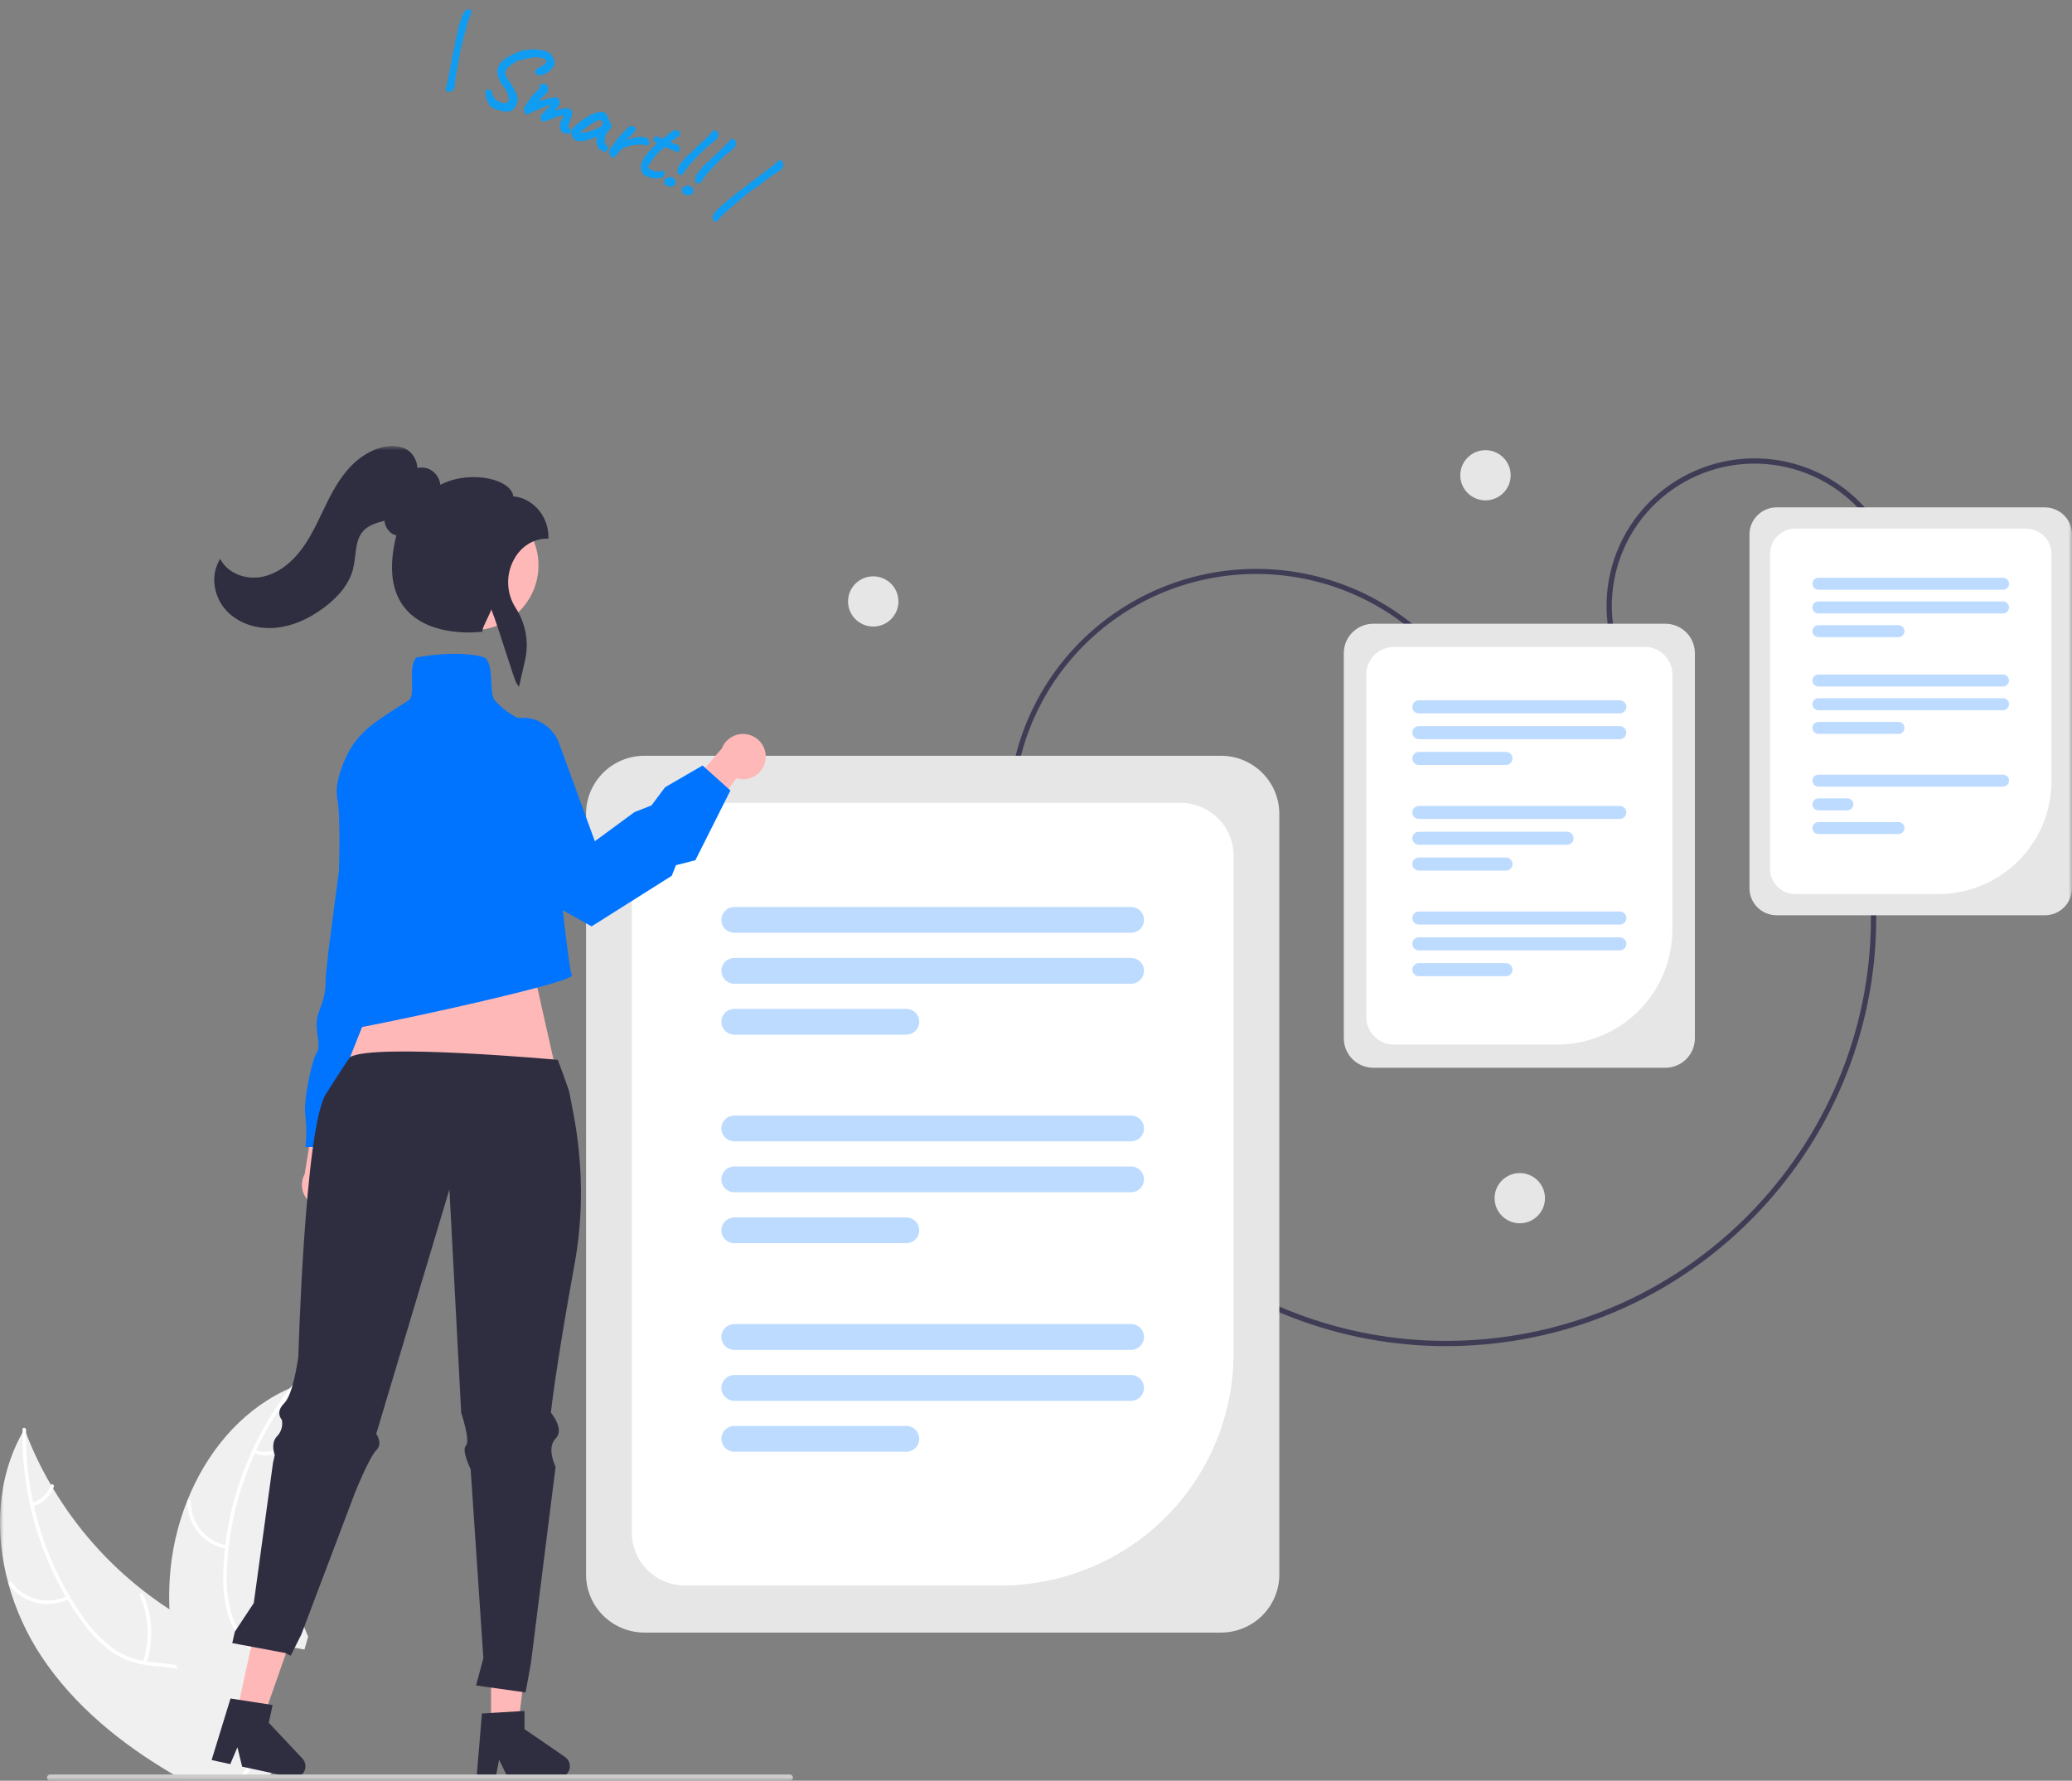 <svg viewBox="0 0 306 263" fill="none" xmlns="http://www.w3.org/2000/svg">
<rect x="0" y="0" width="306" height="263" fill="#808080" stroke="none"/>
<g clip-path="url(#clip0_2_6151)">
<g clip-path="url(#clip1_2_6151)">
<g clip-path="url(#clip2_2_6151)">
<path d="M66.041 13.557C66.007 13.541 65.978 13.516 65.953 13.482C65.927 13.449 65.912 13.415 65.907 13.38C65.769 13.281 65.747 13.169 65.841 13.045C65.856 13.01 65.887 12.881 65.933 12.659C65.987 12.441 66.052 12.164 66.127 11.828C66.199 11.501 66.271 11.149 66.345 10.77C66.419 10.391 66.489 10.021 66.555 9.66C66.621 9.298 66.679 8.981 66.728 8.706C66.776 8.432 66.805 8.239 66.813 8.126C66.837 8.095 66.848 8.058 66.847 8.015C66.845 7.971 66.856 7.934 66.88 7.903C66.899 7.859 66.913 7.802 66.924 7.733C66.946 7.659 66.968 7.606 66.992 7.575C66.974 7.524 66.974 7.454 66.992 7.367C67.021 7.275 67.056 7.196 67.094 7.13C67.133 7.064 67.157 6.996 67.168 6.926C67.181 6.848 67.168 6.799 67.126 6.779C67.129 6.748 67.147 6.65 67.178 6.485C67.213 6.311 67.258 6.104 67.312 5.864C67.365 5.624 67.421 5.369 67.478 5.099C67.538 4.82 67.599 4.552 67.66 4.295C67.722 4.037 67.772 3.817 67.811 3.634C67.862 3.447 67.901 3.322 67.928 3.26C67.975 3.198 68.011 3.115 68.037 3.01C68.062 2.906 68.091 2.792 68.124 2.67C68.277 2.223 68.442 1.9 68.62 1.699C68.801 1.489 68.979 1.38 69.154 1.369C69.337 1.363 69.488 1.431 69.607 1.574C69.638 1.642 69.633 1.768 69.594 1.951C69.559 2.125 69.481 2.305 69.36 2.491C69.31 2.584 69.248 2.75 69.174 2.991C69.104 3.222 69.025 3.497 68.936 3.816C68.852 4.126 68.765 4.456 68.674 4.805C68.587 5.145 68.501 5.471 68.417 5.78C68.344 6.086 68.277 6.345 68.215 6.56C68.189 6.781 68.152 6.96 68.103 7.095C68.066 7.226 68.032 7.305 68 7.332C68 7.332 67.989 7.359 67.966 7.412C67.947 7.455 67.954 7.485 67.987 7.502C68.005 7.553 68.004 7.601 67.985 7.644C67.97 7.68 67.959 7.717 67.952 7.756C67.936 7.769 67.916 7.839 67.891 7.966C67.867 8.092 67.841 8.244 67.814 8.422C67.787 8.601 67.762 8.775 67.738 8.944C67.719 9.105 67.706 9.226 67.701 9.309C67.659 9.427 67.63 9.53 67.612 9.617C67.603 9.708 67.587 9.769 67.563 9.8C67.555 9.818 67.536 9.898 67.503 10.042C67.483 10.181 67.458 10.355 67.428 10.564C67.401 10.764 67.373 10.957 67.342 11.144C67.315 11.322 67.293 11.466 67.276 11.575C67.234 11.948 67.204 12.226 67.186 12.408C67.171 12.603 67.153 12.749 67.132 12.845C67.111 12.941 67.063 13.04 66.988 13.142C66.946 13.238 66.898 13.316 66.843 13.374C66.792 13.445 66.712 13.491 66.602 13.512C66.493 13.533 66.373 13.543 66.242 13.544C66.108 13.553 66.041 13.557 66.041 13.557Z" fill="#109CF1"/>
<path d="M72.639 15.881C72.509 15.765 72.406 15.667 72.33 15.587C72.25 15.516 72.21 15.481 72.21 15.481C72.246 15.445 72.255 15.402 72.237 15.35C72.227 15.303 72.178 15.253 72.091 15.2C72.005 15.051 71.93 14.866 71.866 14.643C71.802 14.42 71.756 14.201 71.729 13.986C71.702 13.771 71.689 13.615 71.69 13.52C71.689 13.36 71.728 13.283 71.805 13.289C71.887 13.286 71.983 13.285 72.093 13.286C72.214 13.26 72.332 13.254 72.447 13.267C72.57 13.284 72.632 13.384 72.634 13.565C72.654 13.82 72.745 14.072 72.908 14.322C73.079 14.575 73.304 14.786 73.582 14.954C73.869 15.125 74.19 15.218 74.546 15.232C74.786 15.232 74.951 15.153 75.04 14.994C75.133 14.827 75.158 14.595 75.116 14.297C75.122 14.215 75.109 14.14 75.079 14.072C75.056 14.008 75.015 13.918 74.954 13.803C74.901 13.693 74.831 13.52 74.742 13.285C74.644 13.163 74.553 13.05 74.468 12.944C74.392 12.843 74.309 12.733 74.219 12.616C74.117 12.481 74.01 12.311 73.897 12.107C73.789 11.895 73.697 11.68 73.62 11.462C73.548 11.235 73.505 11.033 73.491 10.856C73.416 10.66 73.411 10.44 73.477 10.195C73.546 9.942 73.659 9.694 73.815 9.45C73.978 9.211 74.16 9.012 74.359 8.854C74.462 8.755 74.621 8.642 74.838 8.513C75.058 8.376 75.296 8.242 75.553 8.112C75.81 7.982 76.049 7.87 76.271 7.776C76.504 7.677 76.68 7.619 76.798 7.602C76.894 7.564 76.995 7.529 77.1 7.495C77.209 7.452 77.263 7.431 77.263 7.431C77.291 7.391 77.313 7.375 77.329 7.383C77.354 7.395 77.367 7.401 77.367 7.401C77.419 7.395 77.53 7.396 77.697 7.403C77.865 7.41 78.067 7.37 78.305 7.284C78.982 7.274 79.536 7.316 79.967 7.409C80.402 7.493 80.731 7.59 80.955 7.699C81.159 7.809 81.335 7.97 81.484 8.181C81.637 8.383 81.748 8.602 81.817 8.838C81.894 9.077 81.899 9.308 81.832 9.531C81.799 9.77 81.66 10.011 81.414 10.253C81.181 10.49 80.908 10.692 80.595 10.858C80.294 11.02 80.013 11.112 79.753 11.134C79.475 11.126 79.271 11.042 79.139 10.883C79.016 10.727 78.995 10.568 79.076 10.405C79.106 10.334 79.163 10.261 79.246 10.185C79.338 10.112 79.54 10.004 79.854 9.859C80.298 9.575 80.566 9.35 80.659 9.182C80.752 9.015 80.721 8.877 80.567 8.77C80.524 8.728 80.427 8.686 80.275 8.644C80.123 8.602 79.954 8.562 79.77 8.525C79.597 8.484 79.439 8.454 79.296 8.438C79.161 8.425 79.089 8.428 79.082 8.445C79.082 8.445 79.076 8.458 79.065 8.485C79.053 8.511 79.033 8.512 79.004 8.487C78.987 8.479 78.916 8.481 78.79 8.494C78.676 8.502 78.533 8.518 78.363 8.541C78.192 8.564 78.02 8.592 77.845 8.624C77.683 8.651 77.541 8.678 77.419 8.703C77.298 8.729 77.229 8.749 77.213 8.762C77.155 8.851 77.022 8.892 76.813 8.886C76.602 8.911 76.392 8.99 76.184 9.122C75.976 9.255 75.725 9.43 75.43 9.648C75.202 9.781 75.007 9.952 74.846 10.161C74.689 10.361 74.609 10.545 74.607 10.714C74.587 10.875 74.638 11.07 74.76 11.299C74.893 11.524 75.078 11.816 75.313 12.176C75.522 12.48 75.711 12.785 75.88 13.09C76.049 13.396 76.182 13.679 76.28 13.94C76.381 14.191 76.432 14.386 76.433 14.525C76.467 14.723 76.451 14.922 76.384 15.123C76.325 15.329 76.243 15.517 76.138 15.69C76.046 15.857 75.958 15.99 75.876 16.088C75.757 16.2 75.601 16.305 75.408 16.403C75.224 16.504 75.084 16.526 74.988 16.469C74.886 16.451 74.802 16.447 74.737 16.458C74.68 16.473 74.617 16.48 74.548 16.477C74.475 16.484 74.321 16.457 74.086 16.396C73.848 16.344 73.595 16.268 73.327 16.169C73.055 16.079 72.825 15.983 72.639 15.881Z" fill="#109CF1"/>
<path d="M83.027 19.528C82.976 19.482 82.91 19.381 82.828 19.224C82.745 19.066 82.696 18.867 82.68 18.625C82.673 18.388 82.74 18.117 82.881 17.814C83.004 17.554 83.1 17.378 83.171 17.285C83.253 17.187 83.268 17.119 83.213 17.082C83.176 17.053 83.076 17.052 82.913 17.079C82.751 17.107 82.529 17.168 82.246 17.265C81.964 17.361 81.613 17.498 81.195 17.677C81.057 17.716 80.898 17.772 80.716 17.843C80.547 17.909 80.387 17.943 80.236 17.944C80.094 17.949 79.996 17.885 79.943 17.753L79.87 17.573C79.835 17.493 79.815 17.398 79.812 17.29C79.809 17.182 79.829 17.101 79.872 17.048L80.665 16.19C80.863 16.01 81.002 15.876 81.081 15.787C81.168 15.701 81.213 15.644 81.216 15.613C81.227 15.587 81.21 15.568 81.165 15.557C81.112 15.541 81.02 15.555 80.891 15.598C80.766 15.633 80.675 15.669 80.619 15.705C80.586 15.689 80.525 15.702 80.437 15.744C80.357 15.79 80.28 15.827 80.208 15.855C80.135 15.884 80.004 15.943 79.816 16.031C79.63 16.111 79.433 16.196 79.224 16.285C79.07 16.338 78.885 16.418 78.668 16.525C78.451 16.632 78.259 16.729 78.09 16.817C77.922 16.905 77.825 16.943 77.8 16.931C77.655 16.849 77.541 16.73 77.458 16.573C77.384 16.42 77.357 16.263 77.376 16.102C77.369 15.981 77.441 15.804 77.592 15.569C77.748 15.326 78.007 14.947 78.371 14.433C78.461 14.317 78.539 14.217 78.606 14.133C78.681 14.053 78.756 13.972 78.831 13.892C78.906 13.811 78.991 13.72 79.085 13.617C79.188 13.518 79.315 13.399 79.466 13.26C79.561 13.157 79.627 13.051 79.664 12.942C79.705 12.823 79.737 12.727 79.759 12.653C79.816 12.521 79.899 12.434 80.008 12.391C80.125 12.353 80.239 12.344 80.35 12.367C80.464 12.38 80.547 12.409 80.597 12.455C80.818 12.595 80.937 12.759 80.955 12.949C80.973 13.139 80.956 13.306 80.903 13.45C80.855 13.586 80.787 13.697 80.7 13.782C80.613 13.867 80.541 13.939 80.486 13.997L80.195 14.286C80.025 14.447 79.898 14.566 79.815 14.643C79.744 14.714 79.697 14.766 79.673 14.797C79.662 14.823 79.65 14.85 79.639 14.876C79.636 14.906 79.678 14.911 79.768 14.891C79.857 14.871 79.966 14.839 80.095 14.795C80.236 14.747 80.364 14.708 80.477 14.678C80.683 14.619 80.897 14.564 81.12 14.514C81.355 14.458 81.578 14.418 81.79 14.393C82.001 14.369 82.168 14.365 82.291 14.382C82.42 14.477 82.516 14.615 82.579 14.794C82.65 14.978 82.683 15.121 82.678 15.226C82.662 15.377 82.615 15.498 82.537 15.587C82.466 15.681 82.403 15.767 82.349 15.847C82.325 15.878 82.28 15.936 82.214 16.02C82.147 16.105 82.082 16.185 82.019 16.26C81.96 16.327 81.93 16.361 81.93 16.361C81.93 16.361 81.967 16.346 82.039 16.318C82.112 16.29 82.205 16.26 82.318 16.231C82.435 16.192 82.548 16.162 82.658 16.141C83.217 16.009 83.635 15.958 83.913 15.988C84.204 16.012 84.383 16.19 84.45 16.521C84.508 16.666 84.513 16.828 84.465 17.007C84.426 17.19 84.346 17.422 84.224 17.703C84.183 17.821 84.136 17.952 84.083 18.097C84.039 18.245 84.002 18.376 83.973 18.49C83.952 18.607 83.945 18.683 83.95 18.718C83.959 18.765 83.99 18.822 84.041 18.89C84.096 18.948 84.148 19.001 84.199 19.047C84.288 19.165 84.301 19.309 84.237 19.48C84.185 19.646 84.073 19.741 83.903 19.764C83.744 19.782 83.591 19.766 83.442 19.715C83.302 19.668 83.164 19.606 83.027 19.528Z" fill="#109CF1"/>
<path d="M84.592 20.339C84.589 20.253 84.545 20.146 84.459 20.019C84.382 19.897 84.351 19.818 84.366 19.782C84.382 19.747 84.384 19.685 84.373 19.594C84.374 19.499 84.365 19.426 84.347 19.374C84.329 19.302 84.397 19.18 84.55 19.011C84.708 18.832 84.918 18.626 85.18 18.392C85.441 18.158 85.718 17.926 86.008 17.695C86.105 17.657 86.211 17.598 86.327 17.516C86.442 17.434 86.525 17.383 86.573 17.364C86.588 17.329 86.614 17.305 86.65 17.29C86.69 17.267 86.727 17.264 86.76 17.28L86.951 17.118C86.983 17.091 87.063 17.045 87.191 16.98C87.328 16.919 87.485 16.857 87.663 16.795C87.844 16.724 88.022 16.661 88.195 16.608C88.377 16.558 88.521 16.527 88.627 16.515C88.854 16.477 89.057 16.507 89.235 16.605C89.422 16.706 89.557 16.846 89.64 17.025C89.653 17.064 89.684 17.143 89.733 17.262C89.79 17.386 89.851 17.522 89.917 17.671C89.991 17.824 90.052 17.96 90.101 18.08L90.373 18.739L89.876 19.294C89.616 19.593 89.454 19.887 89.389 20.174C89.325 20.462 89.305 20.729 89.329 20.974C89.328 21.091 89.35 21.192 89.393 21.277C89.445 21.366 89.525 21.448 89.633 21.522C89.696 21.563 89.747 21.62 89.786 21.692C89.825 21.764 89.823 21.848 89.781 21.945C89.69 22.156 89.586 22.291 89.47 22.351C89.365 22.407 89.268 22.423 89.177 22.4C88.889 22.302 88.641 22.144 88.435 21.926C88.228 21.709 88.113 21.349 88.089 20.848C88.079 20.779 88.075 20.66 88.078 20.492C88.093 20.318 88.106 20.207 88.116 20.16C88.064 20.187 87.994 20.222 87.906 20.264C87.829 20.301 87.755 20.334 87.682 20.363C86.82 20.708 86.136 20.874 85.63 20.861C85.136 20.844 84.79 20.67 84.592 20.339ZM85.749 19.579C85.803 19.616 85.907 19.63 86.062 19.62C86.221 19.602 86.442 19.555 86.725 19.481C87.117 19.363 87.44 19.266 87.694 19.188C87.949 19.11 88.22 18.982 88.508 18.803L88.987 18.462C88.992 18.22 88.975 18.052 88.935 17.958C88.895 17.864 88.842 17.801 88.776 17.769C88.668 17.716 88.507 17.728 88.294 17.805C88.084 17.873 87.823 18 87.51 18.189C87.21 18.372 86.855 18.613 86.444 18.913C86.252 19.054 86.088 19.202 85.95 19.358C85.816 19.506 85.749 19.579 85.749 19.579Z" fill="#109CF1"/>
<path d="M90.109 22.935C90.062 22.837 90.013 22.718 89.964 22.576C89.923 22.439 89.953 22.289 90.054 22.126C90.185 21.892 90.311 21.693 90.433 21.529C90.558 21.356 90.703 21.16 90.867 20.943C90.929 20.846 91.049 20.686 91.225 20.463C91.41 20.245 91.617 20.011 91.846 19.761C92.075 19.511 92.3 19.28 92.522 19.069C92.748 18.85 92.93 18.694 93.07 18.603C93.199 18.559 93.351 18.58 93.525 18.665C93.707 18.754 93.816 18.849 93.852 18.952C93.909 19.076 93.877 19.23 93.756 19.416C93.639 19.593 93.392 19.84 93.015 20.155C92.928 20.24 92.824 20.328 92.705 20.419C92.597 20.505 92.514 20.581 92.455 20.648C92.4 20.706 92.395 20.741 92.44 20.753C92.531 20.68 92.67 20.615 92.856 20.556C93.046 20.489 93.242 20.431 93.444 20.381C93.646 20.33 93.835 20.289 94.009 20.257C94.183 20.225 94.301 20.208 94.362 20.206C94.448 20.195 94.537 20.196 94.632 20.21C94.738 20.219 94.812 20.223 94.852 20.222C95.085 20.218 95.307 20.284 95.519 20.419C95.744 20.55 95.852 20.694 95.845 20.849C95.823 20.924 95.825 20.989 95.851 21.044C95.885 21.103 95.903 21.133 95.903 21.133C95.936 21.149 95.947 21.17 95.935 21.197C95.932 21.227 95.93 21.242 95.93 21.242C95.904 21.304 95.808 21.363 95.642 21.421C95.485 21.483 95.338 21.485 95.202 21.43C95.091 21.386 94.986 21.361 94.888 21.356C94.79 21.351 94.671 21.346 94.532 21.342C94.134 21.382 93.774 21.414 93.452 21.438C93.139 21.466 92.783 21.569 92.385 21.747C92.297 21.789 92.206 21.825 92.113 21.854C92.02 21.883 91.916 21.938 91.8 22.02C91.74 22.044 91.656 22.12 91.55 22.249C91.444 22.378 91.344 22.505 91.25 22.63C91.168 22.749 91.122 22.822 91.11 22.848C91.11 22.848 91.079 22.886 91.016 22.962C90.957 23.029 90.881 23.088 90.789 23.139C90.629 23.23 90.491 23.27 90.376 23.256C90.27 23.247 90.181 23.14 90.109 22.935Z" fill="#109CF1"/>
<path d="M95.074 25.803C94.99 25.741 94.915 25.635 94.85 25.486C94.788 25.328 94.738 25.166 94.7 24.998C94.674 24.826 94.668 24.69 94.681 24.59C94.689 24.572 94.686 24.544 94.672 24.506C94.667 24.472 94.664 24.454 94.664 24.454C94.643 24.412 94.671 24.288 94.751 24.082C94.842 23.871 94.955 23.644 95.09 23.402C95.226 23.159 95.342 22.971 95.44 22.838C95.542 22.718 95.686 22.559 95.872 22.363C96.061 22.157 96.227 21.972 96.368 21.807L97.035 21.207L96.601 20.819C96.55 20.773 96.516 20.714 96.497 20.641C96.487 20.572 96.489 20.52 96.505 20.485C96.535 20.415 96.616 20.332 96.748 20.237C96.879 20.141 96.962 20.102 96.995 20.118C97.032 20.147 97.105 20.188 97.213 20.24C97.329 20.297 97.442 20.347 97.554 20.391C97.665 20.434 97.736 20.458 97.764 20.461C97.805 20.46 97.848 20.454 97.892 20.444C97.941 20.425 97.986 20.389 98.029 20.335C98.113 20.259 98.182 20.203 98.238 20.166C98.294 20.13 98.374 20.073 98.478 19.996C98.585 19.91 98.673 19.835 98.74 19.773C98.816 19.714 98.925 19.634 99.069 19.534C99.137 19.493 99.215 19.44 99.303 19.377C99.391 19.313 99.485 19.269 99.586 19.244C99.691 19.21 99.832 19.22 100.009 19.275C100.199 19.324 100.331 19.437 100.405 19.611C100.434 19.732 100.435 19.833 100.409 19.916C100.383 19.999 100.306 20.084 100.178 20.171C100.047 20.288 99.909 20.385 99.765 20.464C99.633 20.538 99.497 20.631 99.358 20.744C99.141 20.872 99.069 20.97 99.141 21.037C99.212 21.104 99.451 21.199 99.859 21.323C100.118 21.397 100.281 21.508 100.347 21.657C100.413 21.806 100.422 21.959 100.373 22.117C100.307 22.34 100.231 22.457 100.146 22.469C100.06 22.48 99.86 22.409 99.546 22.256C99.332 22.194 99.152 22.133 99.008 22.073C98.867 22.004 98.763 21.954 98.697 21.922C98.585 21.878 98.513 21.848 98.48 21.832C98.447 21.816 98.393 21.8 98.319 21.785C98.246 21.77 98.183 21.777 98.13 21.805C98.09 21.828 98.038 21.866 97.975 21.92C97.927 21.939 97.837 22.007 97.706 22.124C97.575 22.241 97.422 22.363 97.246 22.491C96.971 22.803 96.717 23.11 96.486 23.412C96.267 23.709 96.056 24.011 95.853 24.316C95.756 24.471 95.707 24.596 95.706 24.691C95.717 24.782 95.805 24.878 95.972 24.98C96.059 25.034 96.192 25.098 96.37 25.174C96.551 25.241 96.707 25.286 96.839 25.307C96.949 25.308 97.063 25.311 97.181 25.315C97.304 25.311 97.418 25.302 97.523 25.29C97.617 25.283 97.71 25.275 97.804 25.268C97.901 25.251 97.95 25.243 97.95 25.243C98.022 25.193 98.074 25.235 98.107 25.367C98.152 25.496 98.168 25.621 98.155 25.742C98.11 25.848 98.034 25.965 97.928 26.094C97.826 26.214 97.608 26.289 97.274 26.317C96.795 26.382 96.357 26.349 95.962 26.22C95.566 26.091 95.27 25.952 95.074 25.803Z" fill="#109CF1"/>
<path d="M100.46 25.845C100.209 25.776 100.07 25.586 100.044 25.275C100.022 24.956 100.222 24.516 100.646 23.957C100.741 23.876 100.826 23.795 100.901 23.714C100.98 23.625 101.033 23.55 101.059 23.488C101.142 23.39 101.24 23.279 101.355 23.154C101.481 23.024 101.602 22.907 101.717 22.804C101.836 22.692 101.917 22.62 101.961 22.588C101.994 22.604 102.041 22.59 102.1 22.544C102.169 22.503 102.216 22.452 102.243 22.39C102.273 22.32 102.32 22.247 102.382 22.171C102.454 22.099 102.513 22.054 102.562 22.035C102.581 21.991 102.618 21.951 102.674 21.915C102.73 21.878 102.766 21.842 102.781 21.807C102.796 21.772 102.818 21.745 102.846 21.727C102.882 21.713 102.908 21.688 102.923 21.653C103.059 21.549 103.243 21.389 103.477 21.173C103.723 20.953 103.971 20.717 104.22 20.466C104.477 20.22 104.699 19.998 104.884 19.801C105.07 19.605 105.174 19.48 105.197 19.427C105.244 19.365 105.297 19.311 105.357 19.266C105.417 19.221 105.476 19.223 105.535 19.273C105.579 19.263 105.635 19.274 105.701 19.306C105.771 19.33 105.823 19.349 105.856 19.366C105.856 19.366 105.886 19.401 105.945 19.473C106.004 19.544 106.048 19.629 106.075 19.728C106.115 19.822 106.116 19.923 106.079 20.033C106.041 20.142 106 20.25 105.954 20.355C105.873 20.518 105.734 20.678 105.535 20.837C105.336 20.995 105.115 21.169 104.872 21.359C104.717 21.485 104.565 21.603 104.418 21.712C104.279 21.825 104.201 21.899 104.186 21.934C104.171 21.969 104.132 22.014 104.068 22.068C104.004 22.122 103.929 22.192 103.842 22.277C103.754 22.34 103.659 22.421 103.556 22.52C103.461 22.623 103.374 22.719 103.296 22.808C103.221 22.889 103.177 22.942 103.166 22.968C103.143 22.999 103.115 23.028 103.083 23.055C103.06 23.087 103.024 23.111 102.975 23.131C102.942 23.114 102.91 23.131 102.879 23.179C102.86 23.223 102.85 23.245 102.85 23.245C102.835 23.28 102.778 23.354 102.68 23.465C102.593 23.572 102.471 23.693 102.312 23.828C101.953 24.217 101.679 24.535 101.491 24.784C101.307 25.024 101.165 25.236 101.064 25.422C100.957 25.624 100.848 25.747 100.739 25.79C100.634 25.824 100.541 25.842 100.46 25.845ZM98.916 27.565C98.712 27.551 98.554 27.511 98.442 27.445C98.326 27.389 98.222 27.269 98.131 27.086C98.041 26.83 98.059 26.626 98.185 26.474C98.323 26.318 98.548 26.215 98.861 26.166C99.076 26.132 99.221 26.134 99.295 26.17C99.382 26.202 99.489 26.291 99.615 26.438C99.817 26.76 99.852 27.027 99.72 27.239C99.592 27.442 99.324 27.551 98.916 27.565Z" fill="#109CF1"/>
<path d="M103.069 27.117C102.818 27.048 102.679 26.858 102.653 26.547C102.631 26.228 102.831 25.789 103.254 25.229C103.35 25.148 103.435 25.067 103.51 24.987C103.589 24.898 103.641 24.822 103.668 24.761C103.751 24.663 103.849 24.551 103.964 24.426C104.09 24.297 104.211 24.18 104.326 24.076C104.445 23.964 104.526 23.892 104.57 23.86C104.603 23.877 104.65 23.862 104.709 23.817C104.777 23.775 104.825 23.724 104.851 23.663C104.882 23.592 104.929 23.519 104.991 23.444C105.063 23.372 105.122 23.327 105.171 23.308C105.19 23.264 105.227 23.224 105.283 23.187C105.339 23.151 105.375 23.115 105.39 23.08C105.405 23.044 105.427 23.018 105.455 23C105.491 22.985 105.517 22.961 105.532 22.925C105.667 22.821 105.852 22.661 106.086 22.446C106.332 22.225 106.58 21.99 106.829 21.739C107.086 21.492 107.308 21.27 107.493 21.074C107.679 20.877 107.783 20.752 107.806 20.7C107.853 20.637 107.906 20.584 107.966 20.538C108.026 20.493 108.085 20.495 108.144 20.545C108.188 20.535 108.244 20.546 108.31 20.578C108.38 20.602 108.432 20.622 108.465 20.638C108.465 20.638 108.494 20.674 108.554 20.745C108.613 20.817 108.657 20.902 108.684 21C108.724 21.094 108.725 21.196 108.687 21.305C108.65 21.415 108.609 21.522 108.563 21.627C108.482 21.79 108.343 21.951 108.144 22.109C107.945 22.267 107.724 22.441 107.481 22.631C107.326 22.758 107.174 22.875 107.027 22.984C106.887 23.097 106.81 23.171 106.795 23.206C106.78 23.242 106.74 23.286 106.677 23.34C106.613 23.394 106.538 23.464 106.451 23.549C106.363 23.613 106.268 23.694 106.165 23.793C106.07 23.895 105.983 23.991 105.905 24.081C105.83 24.161 105.786 24.214 105.775 24.241C105.751 24.272 105.724 24.301 105.692 24.328C105.669 24.359 105.633 24.384 105.584 24.403C105.551 24.387 105.519 24.403 105.488 24.452C105.469 24.496 105.459 24.517 105.459 24.517C105.444 24.553 105.387 24.626 105.289 24.738C105.202 24.844 105.08 24.965 104.921 25.101C104.562 25.489 104.288 25.808 104.1 26.057C103.916 26.297 103.774 26.509 103.673 26.694C103.565 26.897 103.457 27.019 103.348 27.062C103.243 27.096 103.15 27.114 103.069 27.117ZM101.525 28.838C101.321 28.823 101.163 28.783 101.051 28.718C100.935 28.661 100.831 28.541 100.74 28.359C100.65 28.102 100.668 27.898 100.794 27.747C100.932 27.591 101.157 27.488 101.469 27.438C101.685 27.405 101.829 27.406 101.904 27.443C101.991 27.474 102.098 27.564 102.224 27.711C102.426 28.032 102.461 28.299 102.329 28.512C102.201 28.715 101.933 28.824 101.525 28.838Z" fill="#109CF1"/>
<path d="M105.621 32.766C105.368 32.653 105.245 32.428 105.251 32.091C105.261 31.766 105.51 31.366 105.997 30.891C106.088 30.818 106.176 30.744 106.259 30.668C106.35 30.595 106.414 30.53 106.449 30.473C106.5 30.424 106.605 30.331 106.764 30.196C106.927 30.052 107.126 29.883 107.36 29.689C107.595 29.495 107.837 29.294 108.088 29.087C108.347 28.883 108.585 28.691 108.804 28.51C109.035 28.325 109.226 28.174 109.377 28.056C109.529 27.938 109.618 27.87 109.646 27.852C109.684 27.881 109.731 27.877 109.787 27.841C109.846 27.796 109.894 27.744 109.929 27.687C109.979 27.616 110.043 27.551 110.118 27.492C110.194 27.433 110.256 27.405 110.305 27.408C110.333 27.368 110.37 27.328 110.418 27.287C110.466 27.247 110.501 27.211 110.525 27.18C110.548 27.148 110.578 27.126 110.614 27.112C110.654 27.089 110.682 27.059 110.697 27.024C110.802 26.969 110.971 26.855 111.207 26.683C111.45 26.514 111.727 26.314 112.038 26.083C112.353 25.843 112.676 25.596 113.006 25.342C113.341 25.08 113.653 24.834 113.944 24.603C114.235 24.372 114.473 24.18 114.66 24.027C114.851 23.865 114.958 23.768 114.982 23.737C115.047 23.609 115.148 23.595 115.286 23.694C115.363 23.678 115.435 23.697 115.502 23.751C115.502 23.751 115.523 23.82 115.564 23.957C115.617 24.089 115.653 24.213 115.673 24.329C115.709 24.432 115.706 24.521 115.663 24.596C115.629 24.675 115.578 24.756 115.512 24.841C115.446 24.947 115.373 25.034 115.293 25.102C115.222 25.173 115.1 25.257 114.928 25.354C114.764 25.455 114.51 25.613 114.166 25.828C114.082 25.883 113.946 25.976 113.758 26.108C113.579 26.244 113.388 26.385 113.184 26.53C112.989 26.68 112.822 26.811 112.683 26.924C112.543 27.037 112.47 27.102 112.462 27.119C112.439 27.151 112.387 27.189 112.307 27.235C112.239 27.276 112.161 27.34 112.074 27.425C111.998 27.462 111.89 27.526 111.75 27.618C111.622 27.704 111.486 27.797 111.342 27.898C111.203 27.989 111.077 28.071 110.965 28.144C110.865 28.212 110.811 28.255 110.804 28.273C110.784 28.295 110.758 28.32 110.726 28.347C110.703 28.378 110.665 28.397 110.612 28.403C110.591 28.382 110.561 28.394 110.521 28.438C110.486 28.474 110.468 28.492 110.468 28.492C110.454 28.57 110.259 28.741 109.884 29.005C109.721 29.149 109.505 29.336 109.235 29.566C108.965 29.796 108.672 30.042 108.358 30.303C108.053 30.569 107.755 30.828 107.465 31.08C107.175 31.333 106.927 31.557 106.721 31.755C106.515 31.952 106.383 32.095 106.325 32.184C106.204 32.37 106.076 32.514 105.94 32.619C105.805 32.723 105.698 32.772 105.621 32.766Z" fill="#109CF1"/>
</g>
</g>
</g>
<g clip-path="url(#clip3_2_6151)">
<g clip-path="url(#clip4_2_6151)">
<g clip-path="url(#clip5_2_6151)">
<mask id="mask0_2_6151" style="mask-type:luminance" maskUnits="userSpaceOnUse" x="0" y="65" width="306" height="198">
<path d="M306 65.867H0V263H306V65.867Z" fill="white"/>
</mask>
<g mask="url(#mask0_2_6151)">
<path d="M213.572 198.814C182.093 198.816 154.703 175.422 150.657 143.514L151.43 143.416C155.426 174.93 182.482 198.036 213.573 198.038C216.215 198.038 218.853 197.872 221.474 197.541C255.764 193.226 280.137 161.924 275.806 127.764L276.579 127.666C280.965 162.251 256.289 193.942 221.572 198.311C218.919 198.646 216.247 198.814 213.572 198.814Z" fill="#3F3D56"/>
<path d="M238.675 97.174C236.624 91.773 236.811 85.781 239.195 80.516C241.578 75.252 245.964 71.147 251.386 69.103C256.808 67.06 262.823 67.246 268.107 69.621C273.392 71.996 277.513 76.364 279.564 81.766L278.835 82.041C276.857 76.832 272.883 72.619 267.787 70.329C262.691 68.039 256.891 67.86 251.662 69.83C246.433 71.8 242.204 75.759 239.905 80.836C237.607 85.912 237.426 91.691 239.404 96.9L238.675 97.174Z" fill="#3F3D56"/>
<path d="M301.995 135.18H262.373C261.311 135.179 260.293 134.758 259.543 134.01C258.792 133.262 258.369 132.248 258.368 131.19V78.926C258.369 77.868 258.792 76.854 259.543 76.106C260.293 75.358 261.311 74.938 262.373 74.936H301.995C303.057 74.938 304.075 75.358 304.826 76.106C305.576 76.854 305.999 77.868 306 78.926V131.19C305.999 132.248 305.576 133.262 304.826 134.01C304.075 134.758 303.057 135.179 301.995 135.18Z" fill="#E6E6E6"/>
<path d="M286.253 132.049H265.158C264.164 132.048 263.211 131.654 262.507 130.953C261.804 130.253 261.408 129.303 261.407 128.312V81.804C261.408 80.814 261.804 79.864 262.507 79.163C263.211 78.463 264.164 78.069 265.158 78.068H299.21C300.204 78.069 301.158 78.463 301.861 79.163C302.564 79.864 302.96 80.814 302.961 81.804V115.404C302.956 119.817 301.194 124.048 298.062 127.168C294.929 130.289 290.682 132.044 286.253 132.049Z" fill="white"/>
<path d="M295.813 101.391H268.556C268.32 101.391 268.094 101.297 267.927 101.131C267.76 100.965 267.667 100.74 267.667 100.505C267.667 100.27 267.76 100.045 267.927 99.879C268.094 99.713 268.32 99.619 268.556 99.619H295.813C296.049 99.619 296.275 99.713 296.442 99.879C296.608 100.045 296.702 100.27 296.702 100.505C296.702 100.74 296.608 100.965 296.442 101.131C296.275 101.297 296.049 101.391 295.813 101.391Z" fill="#BDDBFF"/>
<path d="M295.813 104.89H268.555C268.319 104.89 268.094 104.796 267.928 104.63C267.761 104.464 267.668 104.239 267.668 104.004C267.668 103.77 267.761 103.545 267.928 103.379C268.094 103.213 268.319 103.119 268.555 103.119H295.813C296.048 103.119 296.275 103.212 296.441 103.378C296.608 103.544 296.702 103.77 296.702 104.004C296.702 104.239 296.608 104.465 296.441 104.631C296.275 104.797 296.048 104.89 295.813 104.89Z" fill="#BDDBFF"/>
<path d="M280.371 108.39H268.555C268.319 108.39 268.093 108.296 267.926 108.13C267.76 107.964 267.666 107.739 267.666 107.504C267.666 107.269 267.76 107.044 267.926 106.878C268.093 106.712 268.319 106.618 268.555 106.618H280.371C280.606 106.618 280.832 106.712 280.999 106.878C281.166 107.044 281.26 107.269 281.26 107.504C281.26 107.739 281.166 107.964 280.999 108.13C280.832 108.296 280.606 108.39 280.371 108.39Z" fill="#BDDBFF"/>
<path d="M295.813 87.1H268.556C268.32 87.1 268.094 87.007 267.927 86.841C267.76 86.675 267.667 86.449 267.667 86.215C267.667 85.98 267.76 85.754 267.927 85.588C268.094 85.422 268.32 85.329 268.556 85.329H295.813C296.049 85.329 296.275 85.422 296.442 85.588C296.609 85.754 296.702 85.98 296.702 86.215C296.702 86.449 296.609 86.675 296.442 86.841C296.275 87.007 296.049 87.1 295.813 87.1Z" fill="#BDDBFF"/>
<path d="M295.813 90.6H268.555C268.319 90.6 268.093 90.506 267.926 90.34C267.76 90.174 267.666 89.949 267.666 89.714C267.666 89.479 267.76 89.254 267.926 89.088C268.093 88.922 268.319 88.828 268.555 88.828H295.813C296.048 88.828 296.275 88.922 296.441 89.088C296.608 89.254 296.702 89.479 296.702 89.714C296.702 89.949 296.608 90.174 296.441 90.34C296.275 90.506 296.048 90.6 295.813 90.6Z" fill="#BDDBFF"/>
<path d="M280.371 94.099H268.555C268.319 94.098 268.094 94.005 267.928 93.839C267.761 93.673 267.668 93.448 267.668 93.213C267.668 92.978 267.761 92.754 267.928 92.588C268.094 92.421 268.319 92.328 268.555 92.327H280.371C280.606 92.328 280.832 92.421 280.998 92.588C281.164 92.754 281.258 92.978 281.258 93.213C281.258 93.448 281.164 93.673 280.998 93.839C280.832 94.005 280.606 94.098 280.371 94.099Z" fill="#BDDBFF"/>
<path d="M295.813 116.181H268.556C268.32 116.181 268.094 116.088 267.927 115.922C267.76 115.756 267.667 115.53 267.667 115.296C267.667 115.061 267.76 114.835 267.927 114.669C268.094 114.503 268.32 114.41 268.556 114.41H295.813C296.049 114.41 296.275 114.503 296.442 114.669C296.608 114.835 296.702 115.061 296.702 115.296C296.702 115.53 296.608 115.756 296.442 115.922C296.275 116.088 296.049 116.181 295.813 116.181Z" fill="#BDDBFF"/>
<path d="M272.819 119.681H268.555C268.319 119.68 268.094 119.587 267.928 119.421C267.761 119.255 267.668 119.03 267.668 118.795C267.668 118.56 267.761 118.336 267.928 118.169C268.094 118.003 268.319 117.91 268.555 117.909H272.819C273.055 117.909 273.281 118.003 273.447 118.169C273.614 118.335 273.708 118.56 273.708 118.795C273.708 119.03 273.614 119.255 273.447 119.421C273.281 119.587 273.055 119.681 272.819 119.681Z" fill="#BDDBFF"/>
<path d="M280.371 123.18H268.555C268.319 123.18 268.093 123.087 267.926 122.921C267.76 122.755 267.666 122.529 267.666 122.295C267.666 122.06 267.76 121.834 267.926 121.668C268.093 121.502 268.319 121.409 268.555 121.409H280.371C280.606 121.409 280.832 121.502 280.999 121.668C281.166 121.834 281.26 122.06 281.26 122.295C281.26 122.529 281.166 122.755 280.999 122.921C280.832 123.087 280.606 123.18 280.371 123.18Z" fill="#BDDBFF"/>
<path d="M151.248 133.428C147.814 124.374 148.131 114.331 152.128 105.509C156.126 96.686 163.476 89.807 172.564 86.382C181.652 82.957 191.733 83.268 200.591 87.246C209.448 91.224 216.358 98.544 219.8 107.595L219.071 107.87C217.405 103.48 214.888 99.459 211.663 96.038C208.438 92.617 204.567 89.863 200.273 87.932C195.979 86.002 191.345 84.933 186.636 84.787C181.927 84.64 177.236 85.42 172.829 87.08C168.423 88.741 164.388 91.25 160.955 94.464C157.522 97.678 154.759 101.535 152.822 105.814C150.886 110.092 149.814 114.709 149.669 119.4C149.524 124.091 150.309 128.764 151.977 133.154L151.248 133.428Z" fill="#3F3D56"/>
<path d="M219.38 73.898C221.434 73.898 223.1 72.239 223.1 70.192C223.1 68.145 221.434 66.486 219.38 66.486C217.325 66.486 215.659 68.145 215.659 70.192C215.659 72.239 217.325 73.898 219.38 73.898Z" fill="#E6E6E6"/>
<path d="M224.446 180.666C226.501 180.666 228.167 179.007 228.167 176.96C228.167 174.913 226.501 173.253 224.446 173.253C222.391 173.253 220.726 174.913 220.726 176.96C220.726 179.007 222.391 180.666 224.446 180.666Z" fill="#E6E6E6"/>
<path d="M128.963 92.534C131.018 92.534 132.684 90.875 132.684 88.828C132.684 86.781 131.018 85.122 128.963 85.122C126.908 85.122 125.243 86.781 125.243 88.828C125.243 90.875 126.908 92.534 128.963 92.534Z" fill="#E6E6E6"/>
<path d="M180.327 241.116H95.158C92.876 241.114 90.688 240.209 89.074 238.601C87.46 236.994 86.552 234.814 86.549 232.54V120.196C86.552 117.923 87.46 115.743 89.074 114.135C90.688 112.527 92.876 111.622 95.158 111.62H180.327C182.609 111.622 184.797 112.527 186.411 114.135C188.025 115.743 188.933 117.923 188.936 120.196V232.54C188.933 234.814 188.025 236.994 186.411 238.602C184.797 240.209 182.609 241.114 180.327 241.116Z" fill="#E6E6E6"/>
<path d="M147.82 234.162H101.145C99.067 234.16 97.074 233.336 95.605 231.872C94.135 230.408 93.308 228.423 93.306 226.353V126.383C93.308 124.312 94.135 122.327 95.605 120.863C97.074 119.399 99.067 118.576 101.145 118.573H174.34C176.418 118.576 178.411 119.399 179.88 120.863C181.35 122.327 182.176 124.312 182.179 126.383V199.934C182.168 209.009 178.545 217.709 172.104 224.126C165.663 230.542 156.93 234.152 147.82 234.162Z" fill="white"/>
<path d="M167.038 137.766H108.447C108.196 137.766 107.947 137.717 107.715 137.622C107.483 137.526 107.272 137.386 107.094 137.209C106.916 137.033 106.775 136.823 106.679 136.591C106.583 136.36 106.533 136.113 106.533 135.862C106.533 135.612 106.583 135.364 106.679 135.133C106.775 134.902 106.916 134.692 107.094 134.515C107.272 134.339 107.483 134.198 107.715 134.103C107.947 134.007 108.196 133.958 108.447 133.959H167.038C167.29 133.958 167.538 134.007 167.771 134.103C168.003 134.198 168.214 134.339 168.391 134.515C168.569 134.692 168.71 134.902 168.806 135.133C168.903 135.364 168.952 135.612 168.952 135.862C168.952 136.113 168.903 136.36 168.806 136.591C168.71 136.823 168.569 137.033 168.391 137.209C168.214 137.386 168.003 137.526 167.771 137.622C167.538 137.717 167.29 137.766 167.038 137.766Z" fill="#BDDBFF"/>
<path d="M167.038 145.288H108.447C107.94 145.288 107.454 145.088 107.096 144.731C106.737 144.374 106.536 143.889 106.536 143.384C106.536 142.88 106.737 142.395 107.096 142.038C107.454 141.681 107.94 141.481 108.447 141.481H167.038C167.545 141.481 168.031 141.681 168.39 142.038C168.748 142.395 168.949 142.88 168.949 143.384C168.949 143.889 168.748 144.374 168.39 144.731C168.031 145.088 167.545 145.288 167.038 145.288Z" fill="#BDDBFF"/>
<path d="M133.845 152.81H108.447C107.94 152.81 107.454 152.61 107.096 152.253C106.737 151.895 106.536 151.411 106.536 150.906C106.536 150.401 106.737 149.917 107.096 149.56C107.454 149.203 107.94 149.003 108.447 149.003H133.845C134.352 149.003 134.838 149.203 135.196 149.56C135.555 149.917 135.756 150.401 135.756 150.906C135.756 151.411 135.555 151.895 135.196 152.253C134.838 152.61 134.352 152.81 133.845 152.81Z" fill="#BDDBFF"/>
<path d="M167.038 168.564H108.447C108.196 168.564 107.947 168.515 107.715 168.42C107.483 168.324 107.272 168.184 107.094 168.007C106.916 167.831 106.775 167.621 106.679 167.39C106.583 167.158 106.533 166.911 106.533 166.66C106.533 166.41 106.583 166.162 106.679 165.931C106.775 165.7 106.916 165.49 107.094 165.313C107.272 165.137 107.483 164.997 107.715 164.901C107.947 164.806 108.196 164.757 108.447 164.757H167.038C167.29 164.757 167.538 164.806 167.771 164.901C168.003 164.997 168.214 165.137 168.391 165.313C168.569 165.49 168.71 165.7 168.806 165.931C168.903 166.162 168.952 166.41 168.952 166.66C168.952 166.911 168.903 167.158 168.806 167.39C168.71 167.621 168.569 167.831 168.391 168.007C168.214 168.184 168.003 168.324 167.771 168.42C167.538 168.515 167.29 168.564 167.038 168.564Z" fill="#BDDBFF"/>
<path d="M167.038 176.086H108.447C107.94 176.086 107.454 175.886 107.096 175.529C106.737 175.172 106.536 174.687 106.536 174.183C106.536 173.678 106.737 173.193 107.096 172.836C107.454 172.479 107.94 172.279 108.447 172.279H167.038C167.545 172.279 168.031 172.479 168.39 172.836C168.748 173.193 168.949 173.678 168.949 174.183C168.949 174.687 168.748 175.172 168.39 175.529C168.031 175.886 167.545 176.086 167.038 176.086Z" fill="#BDDBFF"/>
<path d="M133.845 183.608H108.447C107.94 183.608 107.454 183.408 107.096 183.051C106.737 182.694 106.536 182.209 106.536 181.704C106.536 181.2 106.737 180.715 107.096 180.358C107.454 180.001 107.94 179.801 108.447 179.801H133.845C134.352 179.801 134.838 180.001 135.196 180.358C135.555 180.715 135.756 181.2 135.756 181.704C135.756 182.209 135.555 182.694 135.196 183.051C134.838 183.408 134.352 183.608 133.845 183.608Z" fill="#BDDBFF"/>
<path d="M167.038 199.362H108.447C108.196 199.363 107.947 199.314 107.715 199.218C107.483 199.123 107.272 198.983 107.094 198.806C106.916 198.629 106.775 198.419 106.679 198.188C106.583 197.957 106.533 197.709 106.533 197.459C106.533 197.209 106.583 196.961 106.679 196.73C106.775 196.499 106.916 196.289 107.094 196.112C107.272 195.935 107.483 195.795 107.715 195.699C107.947 195.604 108.196 195.555 108.447 195.555H167.038C167.29 195.555 167.538 195.604 167.771 195.699C168.003 195.795 168.214 195.935 168.391 196.112C168.569 196.289 168.71 196.499 168.806 196.73C168.903 196.961 168.952 197.209 168.952 197.459C168.952 197.709 168.903 197.957 168.806 198.188C168.71 198.419 168.569 198.629 168.391 198.806C168.214 198.983 168.003 199.123 167.771 199.218C167.538 199.314 167.29 199.363 167.038 199.362Z" fill="#BDDBFF"/>
<path d="M167.038 206.885H108.447C107.94 206.885 107.454 206.684 107.096 206.327C106.737 205.97 106.536 205.486 106.536 204.981C106.536 204.476 106.737 203.992 107.096 203.635C107.454 203.278 107.94 203.077 108.447 203.077H167.038C167.545 203.077 168.031 203.278 168.39 203.635C168.748 203.992 168.949 204.476 168.949 204.981C168.949 205.486 168.748 205.97 168.39 206.327C168.031 206.684 167.545 206.885 167.038 206.885Z" fill="#BDDBFF"/>
<path d="M133.845 214.407H108.447C107.94 214.406 107.455 214.205 107.097 213.848C106.739 213.491 106.538 213.007 106.538 212.503C106.538 211.998 106.739 211.515 107.097 211.158C107.455 210.801 107.94 210.6 108.447 210.599H133.845C134.351 210.6 134.836 210.801 135.194 211.158C135.552 211.515 135.753 211.998 135.753 212.503C135.753 213.007 135.552 213.491 135.194 213.848C134.836 214.205 134.351 214.406 133.845 214.407Z" fill="#BDDBFF"/>
<path d="M245.947 157.699H202.816C201.66 157.697 200.552 157.239 199.735 156.425C198.917 155.611 198.457 154.507 198.456 153.355V96.462C198.457 95.311 198.917 94.207 199.735 93.392C200.552 92.578 201.66 92.12 202.816 92.119H245.947C247.103 92.12 248.211 92.578 249.028 93.392C249.846 94.207 250.305 95.311 250.307 96.462V153.355C250.305 154.507 249.846 155.611 249.028 156.425C248.211 157.239 247.103 157.697 245.947 157.699Z" fill="#E6E6E6"/>
<path d="M229.958 154.273H205.848C204.77 154.272 203.736 153.845 202.974 153.085C202.212 152.326 201.783 151.296 201.782 150.222V99.595C201.783 98.522 202.212 97.492 202.974 96.733C203.736 95.973 204.77 95.546 205.848 95.545H242.915C243.993 95.546 245.027 95.973 245.789 96.733C246.551 97.492 246.98 98.521 246.981 99.595V137.315C246.976 141.811 245.181 146.121 241.99 149.3C238.798 152.48 234.471 154.268 229.958 154.273Z" fill="white"/>
<path d="M239.217 105.36H209.545C209.289 105.36 209.043 105.258 208.861 105.078C208.68 104.897 208.578 104.652 208.578 104.396C208.578 104.14 208.68 103.895 208.861 103.714C209.043 103.533 209.289 103.432 209.545 103.432H239.217C239.474 103.432 239.72 103.533 239.902 103.714C240.083 103.895 240.185 104.14 240.185 104.396C240.185 104.652 240.083 104.897 239.902 105.078C239.72 105.258 239.474 105.36 239.217 105.36Z" fill="#BDDBFF"/>
<path d="M239.217 109.169H209.545C209.289 109.169 209.043 109.067 208.862 108.886C208.681 108.705 208.58 108.46 208.58 108.205C208.58 107.95 208.681 107.705 208.862 107.524C209.043 107.343 209.289 107.241 209.545 107.241H239.217C239.474 107.241 239.719 107.343 239.9 107.524C240.081 107.705 240.183 107.95 240.183 108.205C240.183 108.46 240.081 108.705 239.9 108.886C239.719 109.067 239.474 109.169 239.217 109.169Z" fill="#BDDBFF"/>
<path d="M222.407 112.979H209.545C209.289 112.978 209.043 112.876 208.862 112.696C208.681 112.515 208.58 112.27 208.58 112.015C208.58 111.759 208.681 111.514 208.862 111.334C209.043 111.153 209.289 111.051 209.545 111.051H222.407C222.664 111.051 222.909 111.153 223.09 111.334C223.272 111.514 223.373 111.759 223.373 112.015C223.373 112.27 223.272 112.515 223.09 112.696C222.909 112.876 222.664 112.978 222.407 112.979Z" fill="#BDDBFF"/>
<path d="M239.217 120.957H209.545C209.289 120.957 209.043 120.855 208.861 120.674C208.68 120.493 208.578 120.248 208.578 119.993C208.578 119.737 208.68 119.492 208.861 119.311C209.043 119.13 209.289 119.029 209.545 119.029H239.217C239.474 119.029 239.72 119.13 239.902 119.311C240.083 119.492 240.185 119.737 240.185 119.993C240.185 120.248 240.083 120.493 239.902 120.674C239.72 120.855 239.474 120.957 239.217 120.957Z" fill="#BDDBFF"/>
<path d="M231.423 124.766H209.545C209.289 124.766 209.043 124.664 208.861 124.483C208.68 124.303 208.578 124.057 208.578 123.802C208.578 123.546 208.68 123.301 208.861 123.12C209.043 122.939 209.289 122.838 209.545 122.838H231.423C231.68 122.838 231.926 122.939 232.107 123.12C232.289 123.301 232.391 123.546 232.391 123.802C232.391 124.057 232.289 124.303 232.107 124.483C231.926 124.664 231.68 124.766 231.423 124.766Z" fill="#BDDBFF"/>
<path d="M222.407 128.575H209.545C209.289 128.575 209.043 128.473 208.862 128.292C208.681 128.112 208.58 127.867 208.58 127.611C208.58 127.356 208.681 127.111 208.862 126.93C209.043 126.75 209.289 126.648 209.545 126.647H222.407C222.664 126.648 222.909 126.75 223.09 126.93C223.272 127.111 223.373 127.356 223.373 127.611C223.373 127.867 223.272 128.112 223.09 128.292C222.909 128.473 222.664 128.575 222.407 128.575Z" fill="#BDDBFF"/>
<path d="M239.217 136.553H209.545C209.289 136.553 209.043 136.452 208.861 136.271C208.68 136.09 208.578 135.845 208.578 135.589C208.578 135.334 208.68 135.088 208.861 134.908C209.043 134.727 209.289 134.625 209.545 134.625H239.217C239.474 134.625 239.72 134.727 239.902 134.908C240.083 135.088 240.185 135.334 240.185 135.589C240.185 135.845 240.083 136.09 239.902 136.271C239.72 136.452 239.474 136.553 239.217 136.553Z" fill="#BDDBFF"/>
<path d="M239.217 140.363H209.545C209.289 140.363 209.043 140.261 208.861 140.081C208.68 139.9 208.578 139.655 208.578 139.399C208.578 139.143 208.68 138.898 208.861 138.717C209.043 138.536 209.289 138.435 209.545 138.435H239.217C239.474 138.435 239.72 138.536 239.902 138.717C240.083 138.898 240.185 139.143 240.185 139.399C240.185 139.655 240.083 139.9 239.902 140.081C239.72 140.261 239.474 140.363 239.217 140.363Z" fill="#BDDBFF"/>
<path d="M222.407 144.172H209.545C209.289 144.171 209.043 144.07 208.862 143.889C208.681 143.708 208.58 143.463 208.58 143.208C208.58 142.953 208.681 142.708 208.862 142.527C209.043 142.346 209.289 142.244 209.545 142.244H222.407C222.664 142.244 222.909 142.346 223.09 142.527C223.272 142.708 223.373 142.953 223.373 143.208C223.373 143.463 223.272 143.708 223.09 143.889C222.909 144.07 222.664 144.171 222.407 144.172Z" fill="#BDDBFF"/>
<path d="M50.429 177.245C50.759 176.887 51.007 176.461 51.154 175.997C51.301 175.534 51.344 175.044 51.281 174.562C51.217 174.08 51.049 173.617 50.786 173.207C50.524 172.797 50.175 172.449 49.763 172.188L52.499 160.688L46.708 162.796L44.998 173.393C44.604 174.111 44.487 174.949 44.671 175.747C44.855 176.544 45.327 177.247 45.996 177.722C46.666 178.197 47.486 178.41 48.303 178.322C49.12 178.234 49.877 177.851 50.429 177.245Z" fill="#FFB8B8"/>
<path d="M64.354 129.053L62.03 135.006C62.03 135.006 63.026 140.959 61.366 142.282C59.706 143.605 60.37 143.605 60.37 144.598C60.313 145.309 60.106 146.001 59.763 146.628C59.42 147.255 58.948 147.802 58.378 148.236C57.05 149.228 51.074 169.403 51.074 169.403H45.098C45.291 167.865 45.291 166.31 45.098 164.773C44.766 162.457 46.094 156.504 46.758 155.512C47.422 154.52 46.758 153.197 46.758 151.212C46.758 149.228 48.086 148.236 48.086 144.928C48.086 141.621 52.07 115.824 51.738 112.847C51.406 109.87 55.058 107.224 55.058 107.224H58.378L64.354 129.053Z" fill="#0074FF"/>
<path d="M78.415 141.68L83.939 166.237L48.543 164.043L58.168 139.927L78.415 141.68Z" fill="#FFB8B8"/>
<path d="M1.261 233.975C2.314 237.77 3.96 241.377 6.136 244.663C11 251.989 17.96 257.592 25.611 262.076C26.141 262.391 26.679 262.697 27.216 263H32.583L32.77 262.573V262.569L32.988 262.076L33.016 262.018L33.027 262.076L33.242 263H35.876C36.094 262.693 36.309 262.387 36.519 262.076C36.827 261.622 37.123 261.164 37.404 260.698C37.899 259.883 38.342 259.037 38.729 258.166C38.776 258.069 38.815 257.972 38.854 257.875L38.678 257.685L39.407 254.509L37.942 254.268L39.547 249.334C39.489 249.151 39.423 248.969 39.352 248.786C38.452 246.515 36.761 244.819 34.754 243.394C32.688 241.922 30.284 240.742 28.074 239.515C27.037 238.937 26.016 238.327 25.022 237.683V237.679C23.752 236.859 22.519 235.983 21.324 235.05C21.303 235.037 21.284 235.023 21.265 235.008C21.249 234.996 21.233 234.983 21.218 234.969C15.861 230.799 11.326 225.674 7.847 219.854H7.845L7.844 219.853L7.843 219.852L7.843 219.85C7.726 219.664 7.617 219.478 7.508 219.288V219.284C6.083 216.842 4.857 214.291 3.841 211.655V211.651C3.763 211.457 3.693 211.262 3.618 211.068C3.517 211.239 3.42 211.41 3.326 211.581H3.325L3.323 211.582L3.323 211.583L3.322 211.585C-0.458 218.321 -0.817 226.435 1.261 233.975Z" fill="#F0F0F0"/>
<path d="M3.322 211.585C3.284 215.18 3.66 218.767 4.441 222.277C4.792 223.883 5.229 225.469 5.75 227.029C6.762 230.08 8.085 233.02 9.698 235.803C9.788 235.955 9.873 236.102 9.967 236.25V236.254C10.656 237.412 11.404 238.534 12.208 239.616C13.424 241.34 14.927 242.845 16.651 244.065C18.059 244.992 19.652 245.605 21.32 245.863C21.631 245.921 21.951 245.964 22.275 246.003C23.565 246.154 24.897 246.212 26.176 246.484C26.823 246.611 27.454 246.813 28.054 247.086C30.112 248.037 31.27 250.029 31.776 252.156C31.866 252.529 31.936 252.906 31.991 253.282C32.415 256.175 31.948 259.18 32.189 262.076C32.217 262.383 32.252 262.693 32.294 263H32.583L32.77 262.573V262.569C32.75 262.406 32.735 262.243 32.719 262.076C32.626 260.653 32.614 259.226 32.684 257.801C32.7 257.161 32.711 256.516 32.704 255.872C32.696 255.355 32.676 254.839 32.637 254.327V254.323C32.61 254.004 32.579 253.69 32.536 253.375C32.412 252.412 32.174 251.468 31.827 250.561C31.488 249.626 30.954 248.773 30.261 248.059C29.568 247.344 28.731 246.784 27.805 246.414C27.239 246.203 26.656 246.041 26.063 245.929C24.757 245.68 23.409 245.618 22.095 245.455C21.955 245.44 21.815 245.42 21.678 245.397C21.503 245.37 21.331 245.339 21.16 245.308C19.442 245.004 17.818 244.303 16.421 243.262C14.76 241.952 13.316 240.39 12.142 238.634C11.502 237.721 10.895 236.79 10.329 235.831L10.329 235.829L10.328 235.828L10.327 235.827H10.326C10.298 235.78 10.271 235.737 10.244 235.691L10.24 235.683C7.816 231.556 6.046 227.082 4.994 222.417C4.959 222.246 4.92 222.075 4.881 221.904C4.158 218.536 3.809 215.099 3.841 211.655V211.651C3.841 211.488 3.844 211.328 3.848 211.165C3.856 210.831 3.338 210.758 3.33 211.092C3.326 211.255 3.322 211.418 3.326 211.581H3.325L3.323 211.582L3.322 211.583L3.322 211.585Z" fill="white"/>
<path d="M10.19 236.145C8.705 236.896 7 237.097 5.38 236.712C3.759 236.327 2.33 235.38 1.345 234.042C1.147 233.77 1.561 233.451 1.76 233.723C2.674 234.971 4.006 235.852 5.515 236.208C7.025 236.563 8.612 236.37 9.991 235.662C10.291 235.508 10.488 235.992 10.19 236.145Z" fill="white"/>
<path d="M21.11 245.462C22.195 242.247 22.024 238.743 20.631 235.648C20.493 235.341 20.977 235.143 21.116 235.45C22.559 238.673 22.73 242.32 21.593 245.664C21.485 245.982 21.002 245.779 21.11 245.462Z" fill="white"/>
<path d="M4.731 221.952C5.366 221.781 5.949 221.455 6.427 221.003C6.904 220.552 7.262 219.99 7.468 219.367C7.572 219.047 8.055 219.25 7.951 219.568C7.72 220.255 7.325 220.876 6.798 221.376C6.271 221.875 5.63 222.239 4.929 222.435C4.865 222.459 4.794 222.457 4.73 222.431C4.667 222.405 4.616 222.355 4.588 222.292C4.562 222.228 4.562 222.157 4.589 222.093C4.616 222.029 4.667 221.979 4.731 221.952Z" fill="white"/>
<path d="M25.022 237.679V237.683C25.143 240.455 25.491 243.213 26.063 245.929V245.933C26.094 246.119 26.137 246.302 26.176 246.484C27.116 250.685 28.435 254.792 30.116 258.757C30.58 259.875 31.066 260.981 31.573 262.076C31.714 262.387 31.858 262.693 32.006 263H32.583L32.77 262.573V262.569L32.988 262.076L33.015 262.018L33.027 262.076L33.242 263H38.815L39.898 262.076L41.476 260.729L39.27 258.33L38.908 257.934L38.853 257.875L38.678 257.685L39.407 254.509L37.942 254.269L39.547 249.334L40.307 247.001L40.498 246.414L41.609 243.002L44.961 243.627L45.506 241.724C44.502 239.404 43.665 237.016 43.004 234.577C43 234.557 42.992 234.542 42.989 234.522C41.218 227.952 40.687 221.112 41.422 214.349V214.345C41.445 214.128 41.472 213.907 41.504 213.693V213.685C41.838 210.883 42.401 208.112 43.187 205.4C43.242 205.194 43.304 204.992 43.363 204.791C43.184 204.868 43.008 204.942 42.829 205.02L42.825 205.023H42.817C42.533 205.148 42.248 205.28 41.971 205.419C35.323 208.638 30.432 214.679 27.653 221.644C27.645 221.664 27.637 221.679 27.63 221.699C26.18 225.35 25.316 229.206 25.069 233.125C24.976 234.641 24.96 236.161 25.022 237.679Z" fill="#F0F0F0"/>
<path d="M35.136 263H35.751C35.946 262.686 36.157 262.379 36.367 262.076C36.702 261.606 37.048 261.147 37.404 260.698C37.712 260.31 38.02 259.925 38.328 259.541C38.647 259.141 38.963 258.741 39.271 258.33L38.908 257.934C38.85 258.011 38.791 258.089 38.729 258.167C37.731 259.475 36.652 260.733 35.728 262.076C35.522 262.379 35.323 262.686 35.136 263Z" fill="white"/>
<path d="M43.492 205.007C43.391 205.135 43.285 205.267 43.188 205.399C42.428 206.382 41.71 207.395 41.033 208.439C39.828 210.282 38.757 212.209 37.829 214.205C37.755 214.36 37.681 214.519 37.611 214.678C35.626 219.04 34.333 223.681 33.776 228.438C33.768 228.484 33.764 228.527 33.761 228.574C33.632 229.684 33.549 230.798 33.511 231.916C33.387 234.022 33.596 236.134 34.131 238.175C34.209 238.443 34.294 238.707 34.388 238.963C34.623 239.591 34.916 240.196 35.265 240.768C35.516 241.187 35.794 241.587 36.099 241.968C36.282 242.201 36.473 242.43 36.676 242.651C36.793 242.78 36.913 242.908 37.034 243.036C37.136 243.133 37.233 243.234 37.334 243.331C38.387 244.348 39.548 245.292 40.499 246.414L40.308 247C39.392 245.843 38.211 244.884 37.147 243.874C36.479 243.249 35.871 242.562 35.331 241.824C35.261 241.724 35.187 241.623 35.121 241.518C34.76 240.992 34.448 240.435 34.189 239.852C34.057 239.561 33.936 239.262 33.827 238.951C33.19 236.944 32.9 234.844 32.969 232.74C32.982 231.392 33.063 230.045 33.211 228.706C33.227 228.531 33.246 228.36 33.27 228.185C33.665 224.997 34.386 221.856 35.421 218.813C36.731 214.953 38.533 211.276 40.783 207.872C41.426 206.898 42.108 205.947 42.83 205.019C42.923 204.891 43.02 204.766 43.122 204.638C43.328 204.374 43.699 204.743 43.492 205.007Z" fill="white"/>
<path d="M33.455 228.755C31.815 228.464 30.332 227.602 29.272 226.323C28.211 225.044 27.641 223.43 27.664 221.771C27.666 221.704 27.694 221.639 27.742 221.592C27.79 221.544 27.855 221.517 27.923 221.516C27.991 221.515 28.056 221.541 28.106 221.587C28.155 221.634 28.185 221.697 28.188 221.765C28.164 223.31 28.695 224.813 29.685 226.002C30.675 227.191 32.06 227.989 33.588 228.25C33.92 228.307 33.785 228.812 33.455 228.755Z" fill="white"/>
<path d="M36.543 242.745C39.353 240.828 41.334 237.928 42.092 234.621C42.167 234.293 42.674 234.426 42.599 234.753C41.803 238.193 39.736 241.208 36.807 243.195C36.528 243.384 36.266 242.933 36.543 242.745Z" fill="white"/>
<path d="M37.674 214.148C38.285 214.393 38.947 214.482 39.602 214.408C40.256 214.334 40.881 214.1 41.422 213.726C41.699 213.533 41.961 213.985 41.686 214.176C41.087 214.587 40.395 214.845 39.673 214.928C38.95 215.011 38.218 214.917 37.541 214.653C37.475 214.634 37.419 214.59 37.384 214.531C37.35 214.471 37.339 214.401 37.354 214.334C37.372 214.268 37.416 214.211 37.476 214.176C37.536 214.141 37.607 214.131 37.674 214.148Z" fill="white"/>
<path d="M72.521 255.018L76.497 255.017L78.389 239.739H72.52L72.521 255.018Z" fill="#FFB8B8"/>
<path d="M71.175 253.063L77.46 252.689V255.372L83.436 259.483C83.731 259.687 83.953 259.978 84.07 260.316C84.187 260.654 84.193 261.02 84.086 261.361C83.979 261.702 83.766 262 83.477 262.212C83.188 262.424 82.838 262.538 82.48 262.538H74.997L73.707 259.885L73.204 262.538H70.382L71.175 253.063Z" fill="#2F2E41"/>
<path d="M34.942 253.046L38.828 253.886L43.927 239.355L38.192 238.116L34.942 253.046Z" fill="#FFB8B8"/>
<path d="M34.042 250.853L40.264 251.815L39.693 254.436L44.658 259.716C44.903 259.977 45.058 260.309 45.101 260.664C45.143 261.019 45.071 261.378 44.894 261.689C44.717 261.999 44.445 262.246 44.117 262.392C43.79 262.538 43.424 262.575 43.074 262.5L35.761 260.919L35.065 258.054L34.008 260.541L31.251 259.945L34.042 250.853Z" fill="#2F2E41"/>
<path d="M6.939 262.538C6.939 262.599 6.951 262.659 6.974 262.715C6.997 262.771 7.031 262.822 7.074 262.865C7.118 262.908 7.169 262.942 7.225 262.965C7.281 262.989 7.342 263 7.403 263H116.639C116.762 263 116.88 262.952 116.967 262.865C117.054 262.778 117.103 262.661 117.103 262.538C117.103 262.416 117.054 262.298 116.967 262.212C116.88 262.125 116.762 262.076 116.639 262.076H7.403C7.342 262.076 7.281 262.088 7.225 262.111C7.169 262.134 7.118 262.168 7.074 262.211C7.031 262.254 6.997 262.305 6.974 262.361C6.951 262.417 6.939 262.477 6.939 262.538Z" fill="#CCCCCC"/>
<path d="M84.843 186.771C82.052 202.048 81.355 208.644 81.355 208.644C81.355 208.644 83.448 211.075 82.052 212.465C80.657 213.855 82.052 216.631 82.052 216.631L78.4 245.686L77.62 249.957L70.306 248.929L71.385 244.91L69.507 216.98C69.507 216.98 68.112 214.2 68.809 213.505C69.507 212.81 68.112 208.644 68.112 208.644L66.37 175.659L55.563 211.77C55.563 211.77 56.611 213.16 55.563 214.2C54.518 215.241 52.429 220.451 52.429 220.451L44.494 241.416L42.935 244.522L42.105 244.13L38.458 243.447L37.787 243.323L36.595 243.097L35.827 242.954L35.566 242.907L34.303 242.67L34.685 240.981L37.478 236.757L40.32 216.037L40.445 215.481L40.578 214.895C40.578 214.895 39.88 213.16 40.924 212.115C41.23 211.797 41.453 211.409 41.575 210.986C41.696 210.563 41.712 210.116 41.622 209.685C41.588 209.649 41.556 209.61 41.529 209.568C41.405 209.4 41.32 209.206 41.279 209.002C41.185 208.567 41.267 207.957 41.973 207.254C42.171 207.044 42.338 206.806 42.468 206.548C43.528 204.548 44.062 200.313 44.062 200.313C44.062 200.313 45.005 166.764 48.091 161.64C48.255 161.372 51.532 156.229 51.703 156.124C55.188 154.043 82.38 156.529 82.38 156.529C82.38 156.529 84.024 160.929 84.098 161.387C84.5 163.961 87.208 173.811 84.843 186.771Z" fill="#2F2E41"/>
<path d="M113.061 112.184C112.999 112.667 112.833 113.13 112.572 113.541C112.312 113.952 111.964 114.302 111.554 114.565C111.143 114.828 110.68 114.998 110.196 115.063C109.713 115.128 109.221 115.087 108.755 114.942L101.705 124.449L99.582 118.683L106.602 110.539C106.898 109.776 107.465 109.147 108.195 108.771C108.925 108.396 109.769 108.301 110.565 108.504C111.361 108.707 112.055 109.193 112.515 109.872C112.975 110.55 113.169 111.373 113.061 112.184Z" fill="#FFB8B8"/>
<path d="M48.739 152.451C48.093 152.451 47.726 152.325 47.584 152.054C47.375 151.657 47.737 151.138 48.156 150.537C48.467 150.144 48.712 149.704 48.882 149.234C49.133 148.235 50.825 123.009 49.813 117.968C49.579 116.802 49.78 115.307 50.411 113.525C52.136 108.658 54.489 107.163 59.178 104.183C59.559 103.941 59.955 103.689 60.367 103.425C60.9 103.084 60.87 101.953 60.839 100.755C60.804 99.423 60.768 98.046 61.423 97.185L61.465 97.129L61.534 97.113C63.118 96.749 68.445 96.072 71.6 97.118L71.643 97.133L71.676 97.165C72.425 97.912 72.493 99.358 72.559 100.756C72.613 101.904 72.665 102.988 73.088 103.459C76.33 107.058 80.006 106.988 80.043 106.988L80.225 106.982L80.243 107.163C81.653 121.449 83.926 143.012 84.409 143.861C84.434 143.9 84.449 143.945 84.45 143.991C84.451 144.037 84.44 144.083 84.417 144.123C83.708 145.443 51.175 152.451 48.739 152.451Z" fill="#0074FF"/>
<path d="M69.911 93.069C75.22 93.069 79.524 88.781 79.524 83.492C79.524 78.203 75.22 73.915 69.911 73.915C64.601 73.915 60.297 78.203 60.297 83.492C60.297 88.781 64.601 93.069 69.911 93.069Z" fill="#FFB8B8"/>
<path d="M76.334 100.999C75.878 100.35 73.566 92.431 72.554 90C72.45 90.523 71.289 92.548 71.262 93.087L71.251 93.287L71.052 93.312C70.753 93.35 63.682 94.205 60.003 90.049C57.823 87.587 57.328 83.894 58.531 79.07C58.312 79.027 58.103 78.947 57.912 78.832C57.593 78.613 57.327 78.327 57.131 77.995C56.935 77.662 56.815 77.291 56.778 76.907L56.574 76.962C55.536 77.24 54.366 77.609 53.61 78.461C52.769 79.408 52.619 80.695 52.46 82.058C52.398 82.708 52.295 83.354 52.151 83.992C51.639 86.052 50.196 87.982 47.862 89.728C45.512 91.486 43.116 92.491 40.741 92.716C37.936 92.983 35.23 92.065 33.507 90.262C31.584 88.252 31.081 85.16 32.311 82.91L32.508 82.547L32.726 82.898C33.82 84.668 36.211 85.623 38.541 85.222C40.539 84.877 42.519 83.614 44.117 81.664C45.577 79.883 46.583 77.781 47.556 75.748C48.546 73.68 49.57 71.542 51.044 69.728C52.707 67.682 54.782 66.346 56.888 65.965C58.421 65.689 59.789 66.002 60.642 66.825C61.245 67.444 61.602 68.26 61.647 69.121C62.171 69.004 62.718 69.035 63.226 69.211C63.715 69.409 64.142 69.736 64.46 70.156C64.778 70.576 64.977 71.075 65.034 71.598C68.123 69.979 72.212 70.243 74.327 71.457C75.212 71.966 75.721 72.607 75.811 73.321C78.308 73.46 80.995 75.884 80.995 79.318V79.557H80.755C78.778 79.557 76.973 80.69 75.927 82.587C75.313 83.692 75.009 84.942 75.047 86.205C75.085 87.468 75.464 88.698 76.144 89.764C76.884 90.896 77.389 92.163 77.63 93.492C77.871 94.821 77.842 96.185 77.546 97.502L76.644 101.44L76.334 100.999Z" fill="#2F2E41"/>
<path d="M87.37 136.816L81.032 133.265C69.982 125.634 67.26 119.575 66.92 115.833C66.557 111.841 68.692 109.658 68.783 109.567L68.832 109.531L74.544 106.623C75.27 106.254 76.066 106.043 76.88 106.003C77.694 105.964 78.507 106.097 79.265 106.394C80.023 106.691 80.71 107.146 81.278 107.727C81.847 108.308 82.285 109.004 82.563 109.767L87.847 124.243L93.706 119.939L96.204 118.958L98.22 116.273L103.757 113.056L107.87 116.744L102.697 127.05L99.823 127.779L99.214 129.343L99.16 129.377L87.37 136.816Z" fill="#0074FF"/>
</g>
</g>
</g>
</g>
<defs>
<clipPath id="clip0_2_6151">
<rect width="53" height="13.73" fill="white" transform="translate(69.19 0.35) rotate(26)"/>
</clipPath>
<clipPath id="clip1_2_6151">
<rect width="53" height="13.73" fill="white" transform="translate(69.19 0.35) rotate(26)"/>
</clipPath>
<clipPath id="clip2_2_6151">
<rect width="52.959" height="13.73" fill="white" transform="translate(69.209 0.359) rotate(26)"/>
</clipPath>
<clipPath id="clip3_2_6151">
<rect width="306" height="198" fill="white" transform="translate(0 65)"/>
</clipPath>
<clipPath id="clip4_2_6151">
<rect width="306" height="198" fill="white" transform="translate(0 65)"/>
</clipPath>
<clipPath id="clip5_2_6151">
<rect width="306" height="198" fill="white" transform="translate(0 65)"/>
</clipPath>
</defs>
</svg>
